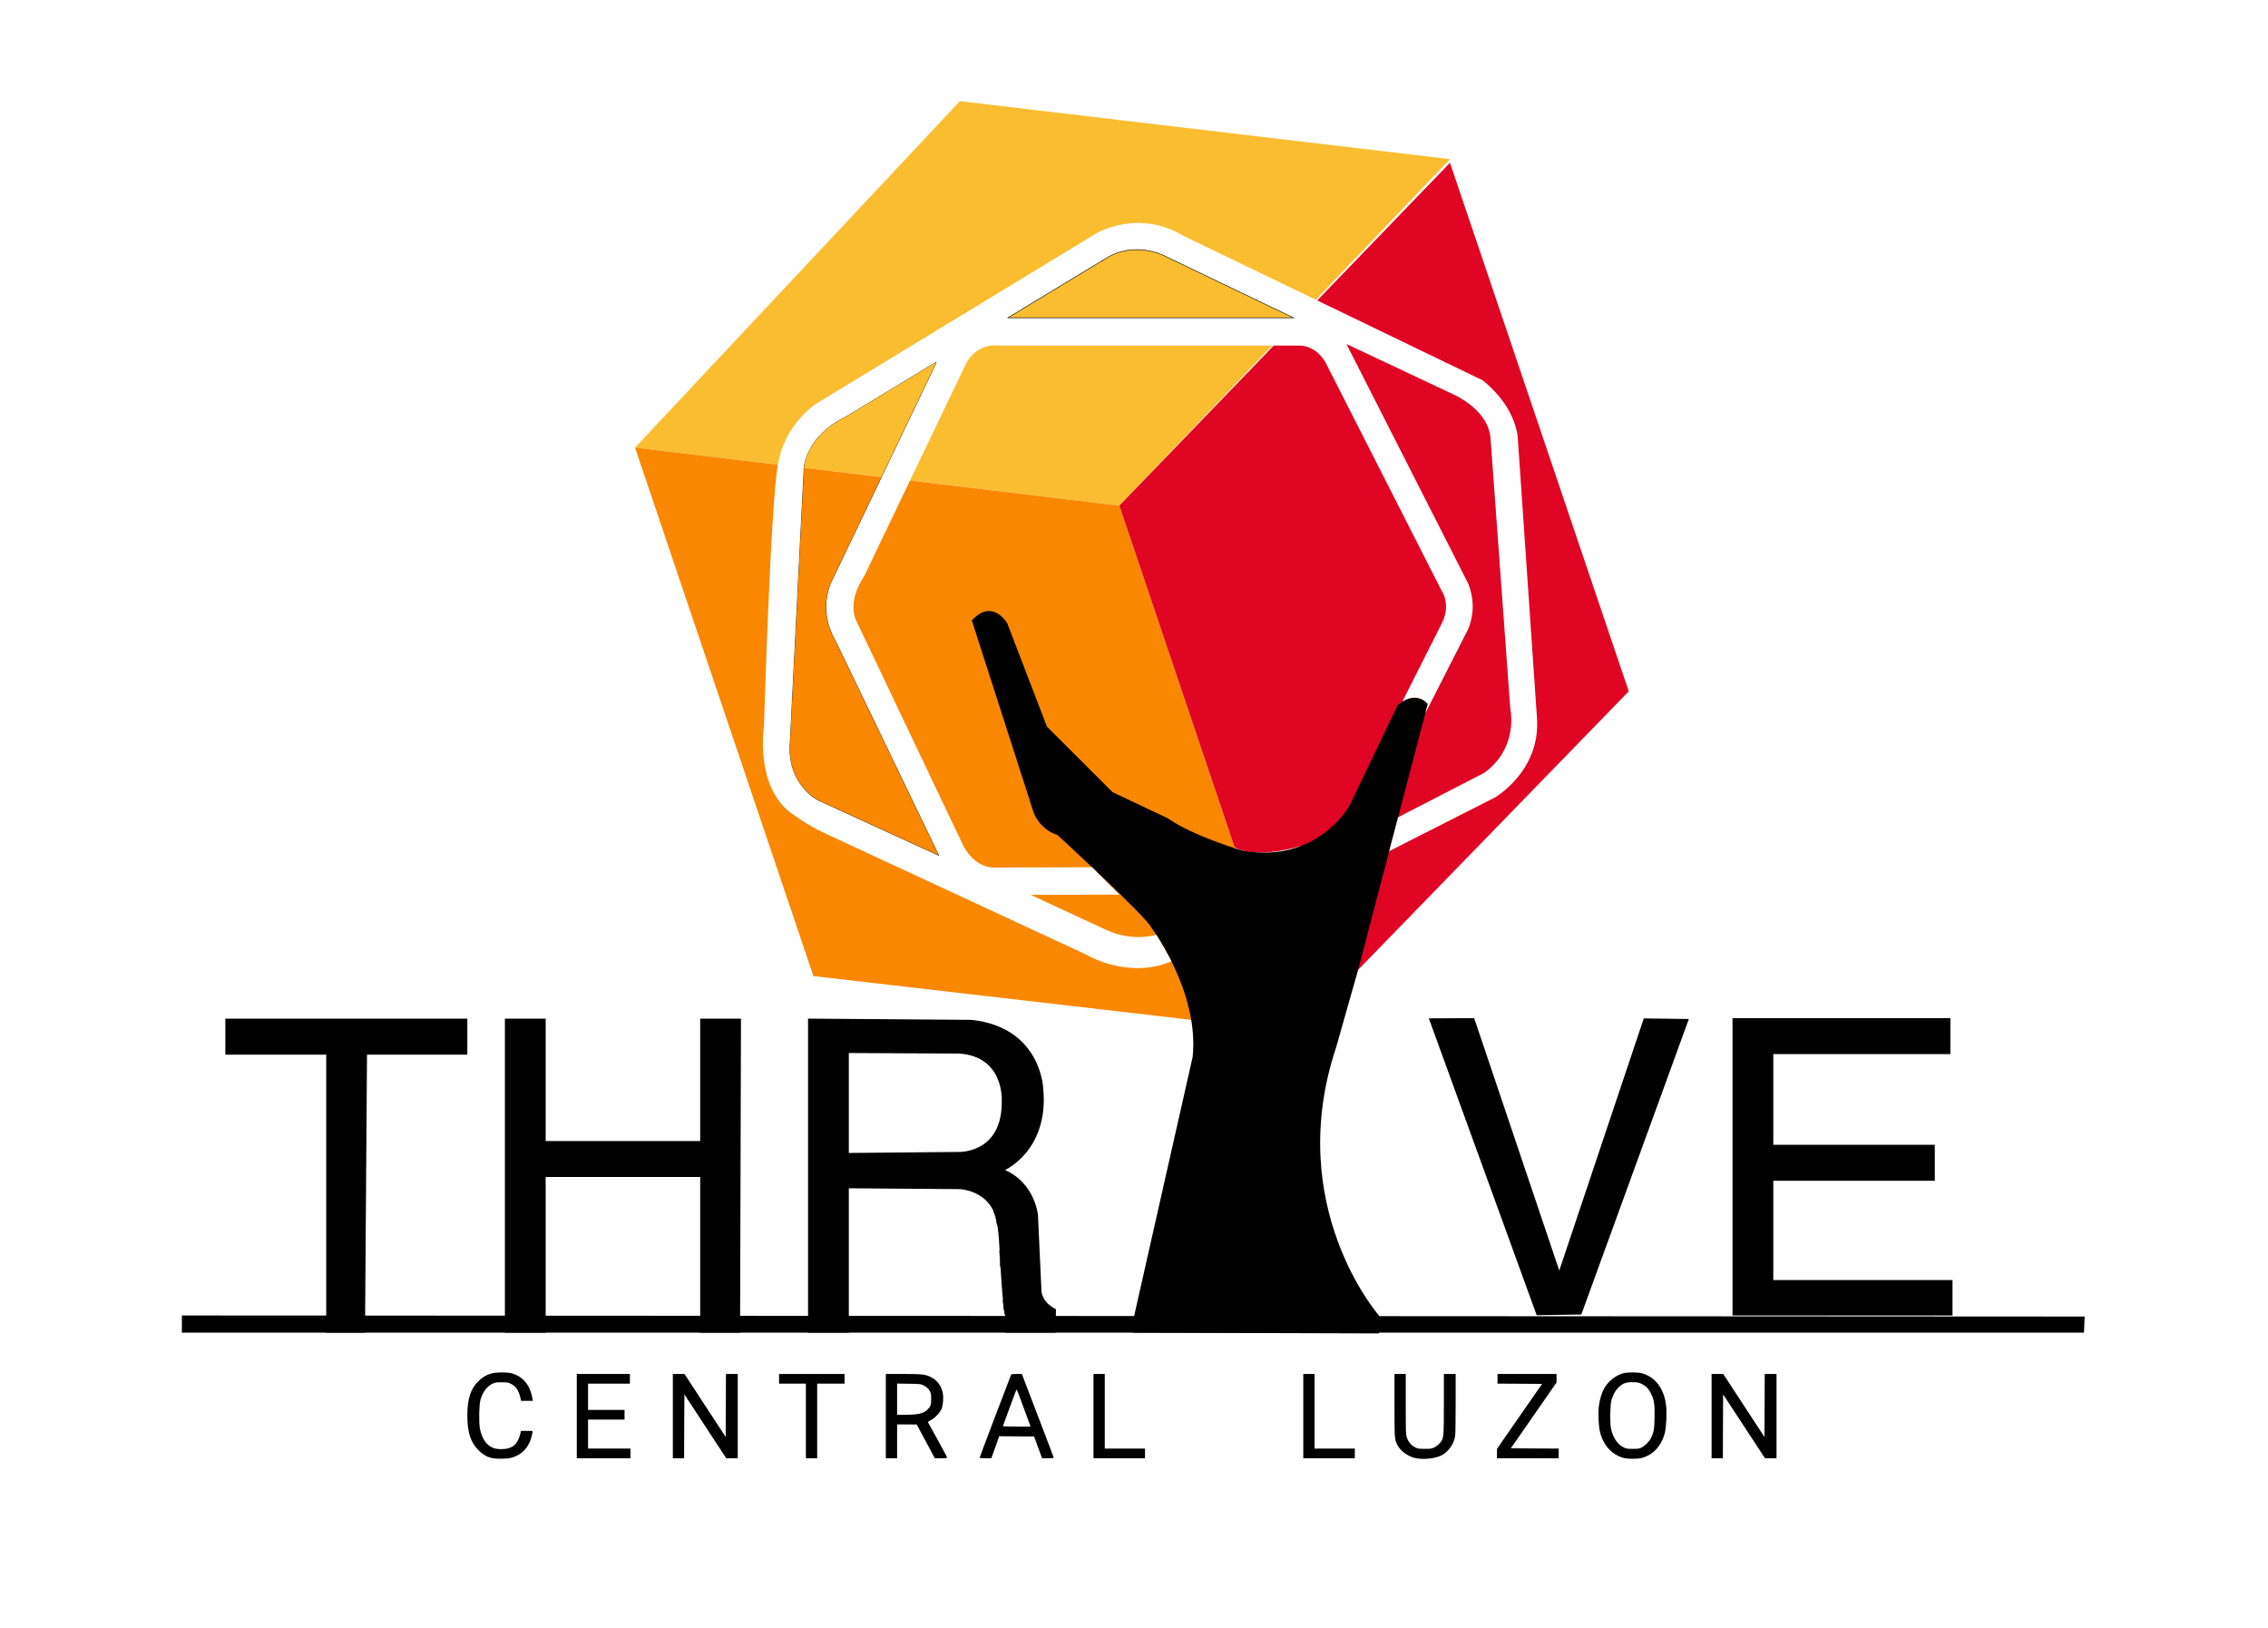 <svg xmlns="http://www.w3.org/2000/svg" xmlns:xlink="http://www.w3.org/1999/xlink" id="Layer_1" x="0px" y="0px" viewBox="0 0 4227 3034" style="enable-background:new 0 0 4227 3034;" xml:space="preserve"><style type="text/css">	.st0{display:none;}	.st1{fill:#FBBD30;}	.st2{fill:#F98700;}	.st3{fill:#E00523;}	.st4{fill:none;stroke:#000000;stroke-miterlimit:10;}	.st5{fill:none;}	.st6{fill:#FFFFFF;}</style><g transform="translate(0,3034) scale(0.1,-0.1)">	<path class="st0" d="M25787,26034c-675-703-1227-1282-1227-1289s609-304,1353-660c1652-792,1565-749,1662-814  c416-279,684-737,719-1231c4-47,83-1208,177-2580c189-2764,186-2704,136-2920c-100-428-335-772-687-1005  c-89-59-2019-1050-2027-1041c-3,2,33,143,79,314l83,309l430,218c1193,605,1193,606,1324,729c142,136,258,332,307,521  c49,186,51,129-130,2775c-91,1328-170,2485-175,2570c-14,215-43,341-111,486c-79,165-230,341-381,442c-67,45-2144,1047-2191,1057  c-27,6-29-8-8-46c11-19,79-151,151-294c73-143,564-1110,1092-2150c528-1039,971-1911,983-1937c81-163,120-405,95-591  c-21-154-55-248-176-487c-323-638-695-1364-695-1357c0,4,9,40,20,79c11,40,20,82,20,93c0,28-94,89-161,105c-71,17-193,9-251-18  l-48-21l26,52c15,29,188,369,384,757c224,440,364,729,374,767c21,79,21,240,1,318c-9,33-55,137-102,230c-47,94-496,978-998,1965  s-963,1896-1026,2020c-94,184-124,236-172,287c-76,81-151,130-257,167l-85,30l-285,4l-286,4l-1360-1414  c-748-777-1392-1446-1431-1486l-71-73l1074-3175c591-1747,1074-3182,1074-3190c0-20-20-18-97,12c-38,14-79,29-93,34  c-14,4-488,227-1055,494l-1030,487l-611,611l-611,610l-362,957c-199,526-371,976-383,1000c-31,60-98,124-166,158  c-50,25-68,28-152,28c-83,0-102-3-150-27c-55-27-115-78-149-127c-18-26-18-27,560-1823l579-1798l61-90c92-136,224-246,357-297  c24-9,66-39,95-69c29-29,162-157,297-284c135-128,247-238,249-244c4-13,502-486,546-518c17-12,74-65,128-117c54-53,102-98,108-99  c29-11,366-422,410-502c8-14,50-83,95-155c45-71,109-182,144-245c34-63,65-117,69-120c11-7,102-208,151-330c98-247,205-625,215-763  c3-40,10-110,15-157c13-113,13-452,0-581c-13-134-56-369-86-478c-13-47-243-1026-510-2174s-488-2095-491-2102c-4-13-106-15-734-15  h-729v58v59l-42,19c-64,29-162,125-187,185c-45,102-50,169-71,819c-13,409-25,663-35,735c-30,208-116,411-235,554  c-75,88-205,192-301,238c-44,21-79,40-78,43c0,3,46,34,101,70c336,217,541,549,603,971c19,137,20,420,0,559  c-69,484-311,824-730,1025c-161,77-349,131-600,173c-89,14-264,16-1572,19l-1473,4V8595V5830h-625h-625v2765v2765h-380h-380v-1140  V9080h-1440h-1440v1140v1140h-380h-380V8595V5830H8125H6840v2430v2430h935h935v335v335H6455H4200v-335v-335h940h940V8260V5830H4735  H3390v-160v-160h17725h17725v150c0,113,3,150,13,150c8,0,7,4-3,10c-9,6-466,10-1237,10h-1223v330v330h-1670h-1670v925v925h1505  h1505v335v335h-1505h-1505v845v845h1650h1650v335v335h-2030h-2030V8600V5830h-1411c-1339,0-1411,1-1407,18  c4,13,1978,5438,2004,5506c6,15-28,16-417,14l-423-3l-784-2345c-431-1290-787-2348-791-2353c-4-4-363,1052-797,2348l-789,2355h-422  c-233,0-423-2-423-4c0-3,452-1247,1005-2765s1005-2763,1005-2766s-661-5-1470-5h-1470l-45,58c-26,31-97,134-160,227  c-816,1223-1087,2709-755,4145c36,157,107,403,158,545c21,61,119,415,218,787c145,550,182,678,196,678c9,0,1149,1162,2533,2582  c2272,2330,2516,2584,2511,2607c-12,60-3323,9845-3332,9848C27019,27309,26462,26736,25787,26034z M17877,10710  c359-48,575-175,693-410c62-124,100-307,100-490c0-496-192-793-580-895c-177-47-181-47-1252-52l-1018-5v931v931h989  C17433,10720,17827,10716,17877,10710z M13050,7120V5830h-1440h-1440v1290v1290h1440h1440V7120z M17888,8184  c366-54,568-209,666-509c50-156,61-254,76-655c19-499,59-983,94-1132l13-58h-1458h-1459v1185v1185h981  C17639,8200,17798,8198,17888,8184z"></path>	<path d="M9163,4751c-102-29-173-71-249-147c-144-142-204-331-204-639c0-313,60-497,209-646c128-128,234-164,451-157  c111,4,147,10,202,30c138,52,233,136,292,262c30,62,39,95,62,204c4,22,3,22-106,22h-110l-6-27c-50-227-151-313-365-313  c-111,0-179,24-248,86c-71,63-126,177-147,304c-21,123-15,434,10,525c40,146,121,255,226,304c49,23,67,26,170,26  c106,0,120-2,172-28c94-46,149-129,179-269l11-48h109h110l-7,38c-44,260-178,420-399,477C9442,4776,9244,4774,9163,4751z"></path>	<path d="M30263,4756c-137-34-279-141-354-267c-54-90-95-220-110-349c-16-141-6-368,21-480c61-250,225-429,445-485  c77-20,253-20,330,0c217,56,374,227,435,475c27,109,38,383,21,515c-41,311-207,525-456,590C30523,4773,30338,4774,30263,4756z   M30602,4552c80-39,128-90,174-188c54-111,67-203,61-438c-4-215-13-267-64-374c-33-69-111-149-178-182c-44-22-63-25-165-25  c-105,0-120,2-171,28c-114,55-202,189-235,355c-21,110-16,436,10,525c25,89,62,160,112,216c85,94,153,122,294,118  C30525,4585,30543,4581,30602,4552z"></path>	<path d="M10750,3955v-785h500h500v90v90h-395h-395v270v270h340h340v90v90h-340h-340v245v245h390h390v90v90h-495h-495V3955z"></path>	<path d="M12540,3955v-785h105h105l2,595l3,595l390-595l390-595h107h108v785v785h-110h-110l-2-587l-3-587l-384,587l-384,587h-108  h-109V3955z"></path>	<path d="M14520,4650v-90h250h250v-695v-695h105h105v695v695h255h255v90v90h-610h-610V4650z"></path>	<path d="M16510,3955v-785h105h105v315v315h183l182-1l169-314l168-315h114c94,0,114,3,114,15c0,8-76,151-168,317  c-93,167-174,313-180,325c-11,20-8,24,48,54c81,43,171,140,201,216c27,71,37,213,19,296c-27,130-110,237-226,292  c-102,48-161,55-511,55h-323V3955z M17205,4532c60-28,100-64,128-117c18-33,22-57,22-140c0-111-10-139-69-198c-73-74-175-97-428-97  h-138v291v290l218-3C17140,4555,17159,4553,17205,4532z"></path>	<path d="M18845,4728c-3-7-135-354-295-772c-159-417-290-764-290-772c0-11,22-14,108-14h108l74,205l73,205l325-2l325-3l59-160  c32-88,65-179,74-202l16-43h109c60,0,109,3,109,8c0,4-133,357-297,784l-298,778h-98C18878,4740,18848,4736,18845,4728z M19081,4104  l126-344h-259c-148,0-258,4-256,9s59,162,128,350c68,187,126,338,129,335S19011,4294,19081,4104z"></path>	<path d="M20380,3955v-785h480h480v90v90h-375h-375v695v695h-105h-105V3955z"></path>	<path d="M24290,3955v-785h480h480v90v90h-375h-375v695v695h-105h-105V3955z"></path>	<path d="M25990,4158c0-621,1-632,50-734c55-113,192-216,331-249c153-36,383-12,502,52c124,67,224,210,247,353c6,39,10,286,10,613  v547h-110h-110v-557c0-578-2-611-43-688c-23-45-86-101-142-127c-43-20-66-23-170-23c-105,0-127,3-173,24c-74,34-136,106-162,188  c-19,62-20,92-20,624v559h-105h-105V4158z"></path>	<path d="M27910,4650v-90l415-2l416-3l-421-605l-420-605v-87v-88h575h575v90v90l-446,2l-446,3l426,613l426,613v79v80h-550h-550V4650  z"></path>	<path d="M31900,3955v-785h105h105l2,595l3,595l390-595l390-595h107h108v785v785h-110h-110l-2-587l-3-587l-384,587l-384,587h-108  h-109V3955z"></path></g><polygon class="st1" points="1789,188.5 2702.4,296.5 2086.2,942.1 1183.5,834 "></polygon><polygon class="st2" points="1183.5,834 2086.2,942.1 2301,1578.6 2221.5,1900.3 1516,1818.6 "></polygon><path class="st3" d="M2531.2,1807l504.4-518.9l-333.2-984.8l-616.2,638.8l214.8,636.5c0,0,33.7,24,125.1-2.7L2531.2,1807z"></path><image style="display:none;overflow:visible;" width="4227" height="3034" transform="matrix(1.002 0 0 1.002 -5.19 -2.947)"></image><path d="M1811.3,1156l115.4,358.7c0,0,11.1,30.8,44.1,41c0,0,167.3,153.7,175.4,173.1c0,0,89.3,118.7,76.6,240.5l-108.5,480.2 l-2.8,33.5l458.6,1.4l-0.1-33.4c0,0-178.7-203.7-79.6-500.2l40.8-143.8l129.8-495.5c0,0-21.9-27.1-55.9,2l-90.1,187.7 c0,0-59.9,108.9-199.6,83.6c0,0-90.9-26.5-139-60.2l-103-48.7l-122.2-122.1l-73.7-191.9C1877.6,1161.9,1850.1,1113.4,1811.3,1156z"></path><polygon points="420,1898 420,1965 608,1965 608,2483 680.3,2483 684,1965 871,1965 871,1898 "></polygon><polygon points="941,1898 941,2483 1017,2483 1017,2193 1305,2193 1305,2483 1379.3,2483 1381,1898 1305,1898 1305,2126 1017,2126  1017,1898 "></polygon><path d="M1940.8,2400.2l-6.3-136.7c0,0-5.5-58.9-61.4-83.5c0,0,82.4-37,71.2-151.9c0,0-3.5-114-133.8-127.9l-304.5-2.3V2483h76v-269 l206.8,1.6c0,0,45,1.6,63,41.3c0,0.1,0,0.1,0.1,0.2c1.3,2.9,2.5,6,3.5,9.3c0,0.1,0,0.1,0,0.1c0,0,0,0,0,0.1 c0.2,0.6,1.7,6.4,3.4,16.6c0,0,0,0,0,0.1c1.5,9.2,3,21.9,3.7,37.7c0,0,0.1,3.1,0.4,8.2c0,0.3,0,0.6,0.1,0.9 c0.4,7.2,0.9,18.1,1.7,30.5c0,0.2,0,0.4,0,0.4v0c1.2,19.6,2.7,42.8,4.6,61v0c1.4,13.8,2.9,24.7,4.5,29c0,0,0,0,0,0v32h93.4l0.9-43.7 C1968,2439.3,1939.8,2427.2,1940.8,2400.2z M1787.5,2146.3l-205.5,1.9V1962l205.7,1c84.3,5.6,79.3,87.8,79.3,87.8 C1868.8,2148.9,1787.5,2146.3,1787.5,2146.3z"></path><path class="st4" d="M1851.9,2257.1c2.4,5,3.3,8.6,3.5,9.3C1854.4,2263.1,1853.2,2260,1851.9,2257.1z"></path><path class="st4" d="M1855.4,2266.6c1.3,3,2.4,9,3.4,16.6C1857.2,2273,1855.6,2267.2,1855.4,2266.6z"></path><path class="st4" d="M1863,2330c1,15.5,1.6,28.2,1.7,30.5C1863.9,2348.1,1863.4,2337.2,1863,2330z"></path><path class="st4" d="M1873.7,2451c-1.6-4.4-3.1-15.3-4.5-29C1871.4,2437.8,1873.6,2450.2,1873.7,2451z"></path><polygon points="2663,1897.4 2747.5,1897 2906.1,2367.3 3063.6,1897.5 3147.6,1898.6 2947.2,2449.2 2864,2450.5 "></polygon><polygon points="3635,1897 3635,1964 3305,1964 3305,2133 3606,2133 3606,2200 3305,2200 3305,2385 3639,2385 3639,2451 3229,2451  3229,1897 "></polygon><polygon points="3885.3,2453 3884,2483 339,2483 339,2451 "></polygon><path class="st5" d="M2790,1417.8L2790,1417.8c-6.4,7.8-14.4,15.3-24.1,22.2l-160.1,82.5l50.7-193.6l77-151l0,0 c10.8-18,12.7-37.9,11-55.5c0,0,0-0.1,0-0.1c-0.7-10.7-3.1-22.5-8.1-35c0,0,0-0.1-0.1-0.1c-3.2-8.9-6.1-14.4-6.1-14.4l-220.9-432 l198.9,93.7l0,0c0,0,0.1,0.1,0.3,0.1l4.4,2.1c0.1,0,0.1,0.1,0.1,0.1c0,0,0,0,0,0l0,0c3.8,1.9,9.4,4.9,15.9,9.2c0,0,0,0,0.1,0 c0.1,0.1,0.2,0.1,0.3,0.2c34.1,23.4,45,53.2,48.5,69.5v0.1c0,0,0,0,0,0v0l36.9,504.3l0.3,4.3 C2819.6,1369.2,2804.6,1399.5,2790,1417.8z"></path><path d="M2729.1,745.8c-6.4-4.2-12.1-7.3-15.9-9.2l4.1,1.9C2721.5,740.9,2725.4,743.3,2729.1,745.8z"></path><path d="M2730.3,1182.7c1.1-1.6,2.2-3.2,3.2-4.8l-77,151L2730.3,1182.7z"></path><path d="M2736.4,1087.2c5,12.5,7.3,24.3,8.1,35C2743.1,1108.4,2739.6,1096.1,2736.4,1087.2z"></path><path d="M2790,1417.8c-12.2,15.3-24.1,22.2-24.1,22.2C2775.6,1433.1,2783.5,1425.6,2790,1417.8z"></path><path d="M2814.9,1320L2778,815.6v0c1.6,7.4,1.7,12,1.7,12L2814.9,1320z"></path><path class="st4" d="M1750.8,1595l-227-104.1c0,0-58.8-29.7-51.8-109.5l25.9-510.7c0,0,3.2-58.3,78.7-94.9l168.3-101.9l0.3,2.4 L1551.8,1080c0,0-29.7,51.8,4.9,112.2L1750.8,1595z"></path><path class="st6" d="M2864.6,1338.8L2829,819.5c0,0,0.8-57.4-65.5-110.8l-559.8-270.2c0,0-68.8-48.5-158.6-4.9l-520.2,316.3 c0,0-61.5,35.6-75.2,115.7c-13.8,80.1-25.9,487-25.9,487s-17.1,108.4,47.7,160.2c0,0,35.6,26.7,67.2,40.4l484.6,224.9 c0,0,78.4,47.8,160.1,13c0,0-21.1-39-28.4-49.6c0,0-43.2,14.4-93.7-9.1l-140.4-65.1l165.3-0.4l-50.9-51l-184,0.5 c0,0-36.8,1.6-58.7-46.5l-195.8-411.4c0,0-20.8-33.2,14.3-85.8l187.2-390.8c0,0,17-43.7,64.7-38h559c0,0,30.8-1.6,49.4,33.2 l215.2,423.1c0,0,18.2,24.7,1.2,59.9l-74.2,147.2c0,0,26.7-19.3,47.4,4.3l-4.6,17.4l77-151l0,0l0.1-0.1c0,0,13.1-22.5,11-55.4 c0,0,0-0.1,0-0.1c-0.7-10.7-3.1-22.5-8.1-35c0,0,0-0.1-0.1-0.1c0-0.1-0.1-0.2-0.1-0.3l-226.8-446.1l198.9,93.7l0,0 c0,0,0.1,0.1,0.3,0.1c0.6,0.3,2.2,0.9,4.4,2.1c0.1,0,0.1,0.1,0.1,0.1c0,0,0,0,0,0l0,0c3.8,1.9,9.4,4.9,15.9,9.2c0,0,0,0,0.1,0 c0.1,0.1,0.2,0.1,0.3,0.2c19.4,12.8,45.6,36,48.5,69.5v0.1c0,0,0,0,0,0v0l36.9,504.3c0,0,12.2,53.2-24.9,97.8l0,0 c-6.4,7.8-14.4,15.3-24.1,22.2l-160.1,82.5l-16.6,63.2l197.7-100.4C2786.9,1485.3,2871,1436.7,2864.6,1338.8z M1551.8,1080 c0,0-29.7,51.8,4.9,112.2l194.2,402.9l-227-104.1c0,0-58.8-29.7-51.8-109.5l25.9-510.7c0,0,3.2-58.3,78.7-94.9l168.3-101.9l0.3,2.4 L1551.8,1080z M1878.4,592.1l180.4-109.2c55.8-36.4,112.4-5.7,112.4-5.7l239.5,114.9H1878.4z"></path><path class="st4" d="M2410.7,592.1h-532.3l180.4-109.2c55.8-36.4,112.4-5.7,112.4-5.7L2410.7,592.1z"></path></svg>